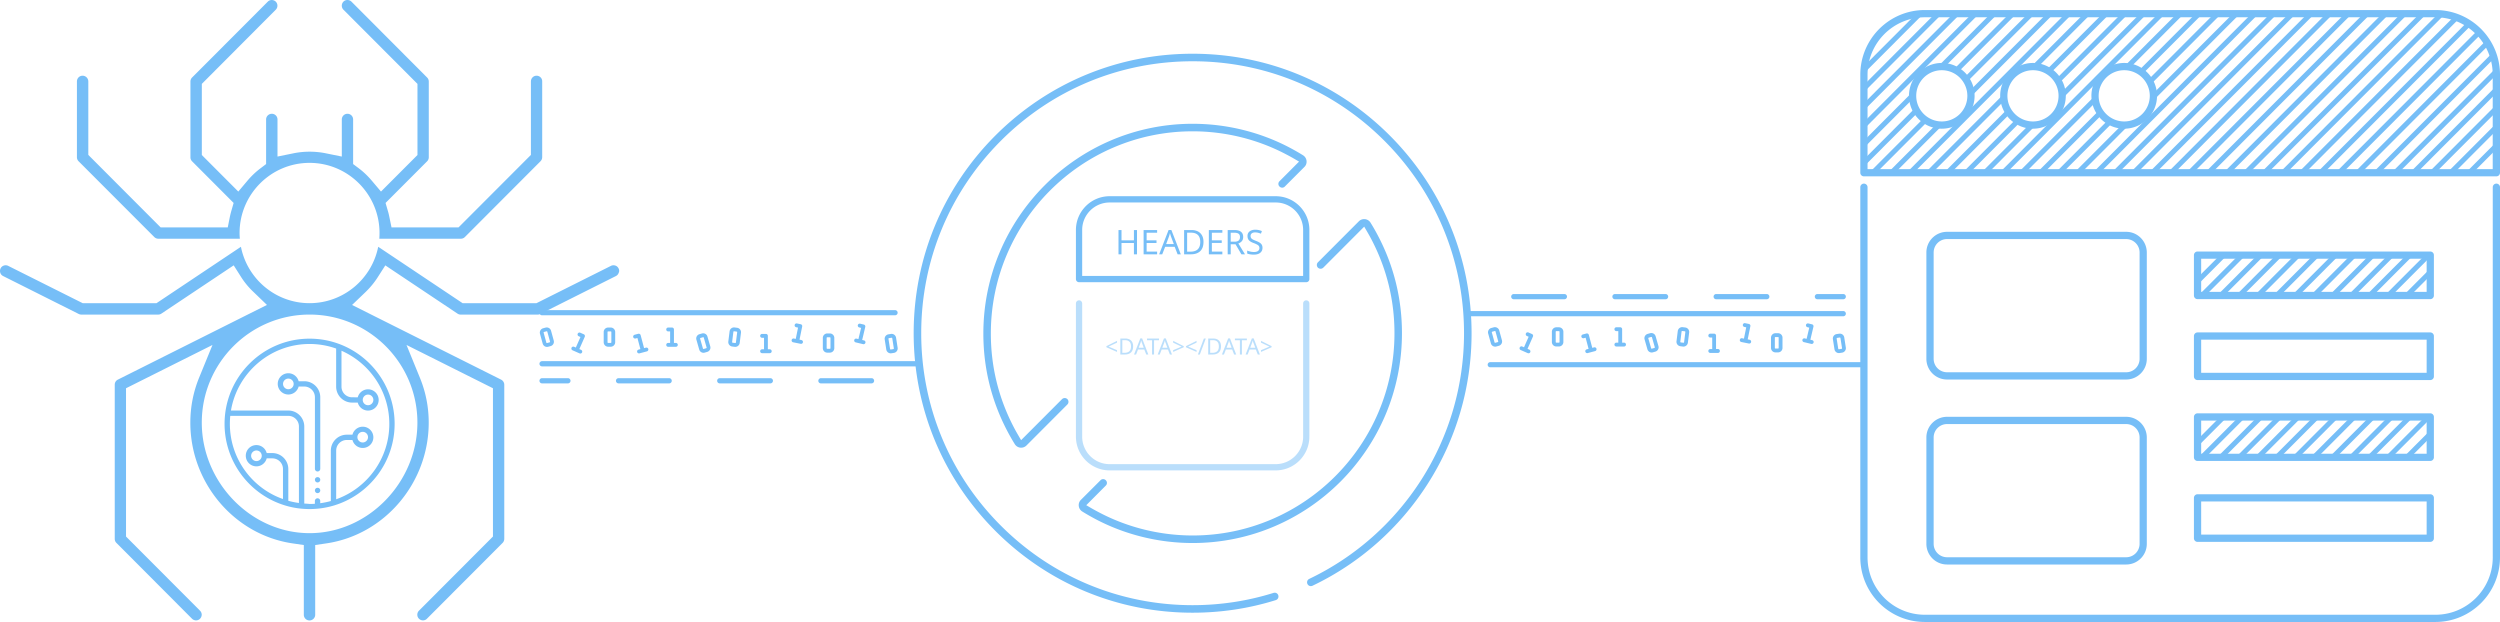 <svg width="1698.369" height="422.535" xmlns:xlink="http://www.w3.org/1999/xlink" xmlns="http://www.w3.org/2000/svg"><defs><clipPath id="d"><path d="M1372 298h125v109h-125zm0 0"/></clipPath><clipPath id="e"><path d="M1760.375 298.04h-346.95c-22.827 0-41.35 18.538-41.35 41.433v66.629h429.628v-66.63c.024-22.894-18.504-41.433-41.328-41.433zm-335.394 75.69c-10.961 0-19.817-8.898-19.817-19.855 0-10.98 8.879-19.855 19.817-19.855 10.933 0 19.816 8.898 19.816 19.855s-8.883 19.855-19.816 19.855zm61.953 0c-10.957 0-19.817-8.898-19.817-19.855 0-10.98 8.883-19.855 19.817-19.855 10.937 0 19.816 8.898 19.816 19.855.023 10.957-8.855 19.855-19.816 19.855zm61.98 0c-10.957 0-19.816-8.898-19.816-19.855s8.883-19.855 19.816-19.855c10.961 0 19.816 8.898 19.816 19.855s-8.855 19.855-19.816 19.855zm0 0"/></clipPath><clipPath id="f"><path d="M1372 298h137v109h-137zm0 0"/></clipPath><clipPath id="g"><path d="M1760.375 298.04h-346.95c-22.827 0-41.35 18.538-41.35 41.433v66.629h429.628v-66.63c.024-22.894-18.504-41.433-41.328-41.433zm-335.394 75.69c-10.961 0-19.817-8.898-19.817-19.855 0-10.98 8.879-19.855 19.817-19.855 10.933 0 19.816 8.898 19.816 19.855s-8.883 19.855-19.816 19.855zm61.953 0c-10.957 0-19.817-8.898-19.817-19.855 0-10.98 8.883-19.855 19.817-19.855 10.937 0 19.816 8.898 19.816 19.855.023 10.957-8.855 19.855-19.816 19.855zm61.98 0c-10.957 0-19.816-8.898-19.816-19.855s8.883-19.855 19.816-19.855c10.961 0 19.816 8.898 19.816 19.855s-8.855 19.855-19.816 19.855zm0 0"/></clipPath><clipPath id="h"><path d="M1372 298h150v109h-150zm0 0"/></clipPath><clipPath id="i"><path d="M1760.375 298.04h-346.95c-22.827 0-41.35 18.538-41.35 41.433v66.629h429.628v-66.63c.024-22.894-18.504-41.433-41.328-41.433zm-335.394 75.69c-10.961 0-19.817-8.898-19.817-19.855 0-10.98 8.879-19.855 19.817-19.855 10.933 0 19.816 8.898 19.816 19.855s-8.883 19.855-19.816 19.855zm61.953 0c-10.957 0-19.817-8.898-19.817-19.855 0-10.98 8.883-19.855 19.817-19.855 10.937 0 19.816 8.898 19.816 19.855.023 10.957-8.855 19.855-19.816 19.855zm61.98 0c-10.957 0-19.816-8.898-19.816-19.855s8.883-19.855 19.816-19.855c10.961 0 19.816 8.898 19.816 19.855s-8.855 19.855-19.816 19.855zm0 0"/></clipPath><clipPath id="j"><path d="M1372 298h163v109h-163zm0 0"/></clipPath><clipPath id="k"><path d="M1760.375 298.04h-346.95c-22.827 0-41.35 18.538-41.35 41.433v66.629h429.628v-66.63c.024-22.894-18.504-41.433-41.328-41.433zm-335.394 75.69c-10.961 0-19.817-8.898-19.817-19.855 0-10.98 8.879-19.855 19.817-19.855 10.933 0 19.816 8.898 19.816 19.855s-8.883 19.855-19.816 19.855zm61.953 0c-10.957 0-19.817-8.898-19.817-19.855 0-10.98 8.883-19.855 19.817-19.855 10.937 0 19.816 8.898 19.816 19.855.023 10.957-8.855 19.855-19.816 19.855zm61.98 0c-10.957 0-19.816-8.898-19.816-19.855s8.883-19.855 19.816-19.855c10.961 0 19.816 8.898 19.816 19.855s-8.855 19.855-19.816 19.855zm0 0"/></clipPath><clipPath id="l"><path d="M1372 298h175v109h-175zm0 0"/></clipPath><clipPath id="m"><path d="M1760.375 298.04h-346.95c-22.827 0-41.35 18.538-41.35 41.433v66.629h429.628v-66.63c.024-22.894-18.504-41.433-41.328-41.433zm-335.394 75.69c-10.961 0-19.817-8.898-19.817-19.855 0-10.98 8.879-19.855 19.817-19.855 10.933 0 19.816 8.898 19.816 19.855s-8.883 19.855-19.816 19.855zm61.953 0c-10.957 0-19.817-8.898-19.817-19.855 0-10.98 8.883-19.855 19.817-19.855 10.937 0 19.816 8.898 19.816 19.855.023 10.957-8.855 19.855-19.816 19.855zm61.98 0c-10.957 0-19.816-8.898-19.816-19.855s8.883-19.855 19.816-19.855c10.961 0 19.816 8.898 19.816 19.855s-8.855 19.855-19.816 19.855zm0 0"/></clipPath><clipPath id="n"><path d="M1372 298h188v109h-188zm0 0"/></clipPath><clipPath id="o"><path d="M1760.375 298.04h-346.95c-22.827 0-41.35 18.538-41.35 41.433v66.629h429.628v-66.63c.024-22.894-18.504-41.433-41.328-41.433zm-335.394 75.69c-10.961 0-19.817-8.898-19.817-19.855 0-10.98 8.879-19.855 19.817-19.855 10.933 0 19.816 8.898 19.816 19.855s-8.883 19.855-19.816 19.855zm61.953 0c-10.957 0-19.817-8.898-19.817-19.855 0-10.98 8.883-19.855 19.817-19.855 10.937 0 19.816 8.898 19.816 19.855.023 10.957-8.855 19.855-19.816 19.855zm61.98 0c-10.957 0-19.816-8.898-19.816-19.855s8.883-19.855 19.816-19.855c10.961 0 19.816 8.898 19.816 19.855s-8.855 19.855-19.816 19.855zm0 0"/></clipPath><clipPath id="p"><path d="M1372 298h201v109h-201zm0 0"/></clipPath><clipPath id="q"><path d="M1760.375 298.04h-346.95c-22.827 0-41.35 18.538-41.35 41.433v66.629h429.628v-66.63c.024-22.894-18.504-41.433-41.328-41.433zm-335.394 75.69c-10.961 0-19.817-8.898-19.817-19.855 0-10.98 8.879-19.855 19.817-19.855 10.933 0 19.816 8.898 19.816 19.855s-8.883 19.855-19.816 19.855zm61.953 0c-10.957 0-19.817-8.898-19.817-19.855 0-10.98 8.883-19.855 19.817-19.855 10.937 0 19.816 8.898 19.816 19.855.023 10.957-8.855 19.855-19.816 19.855zm61.98 0c-10.957 0-19.816-8.898-19.816-19.855s8.883-19.855 19.816-19.855c10.961 0 19.816 8.898 19.816 19.855s-8.855 19.855-19.816 19.855zm0 0"/></clipPath><clipPath id="r"><path d="M1372 298h213v109h-213zm0 0"/></clipPath><clipPath id="s"><path d="M1760.375 298.04h-346.95c-22.827 0-41.35 18.538-41.35 41.433v66.629h429.628v-66.63c.024-22.894-18.504-41.433-41.328-41.433zm-335.394 75.69c-10.961 0-19.817-8.898-19.817-19.855 0-10.98 8.879-19.855 19.817-19.855 10.933 0 19.816 8.898 19.816 19.855s-8.883 19.855-19.816 19.855zm61.953 0c-10.957 0-19.817-8.898-19.817-19.855 0-10.98 8.883-19.855 19.817-19.855 10.937 0 19.816 8.898 19.816 19.855.023 10.957-8.855 19.855-19.816 19.855zm61.98 0c-10.957 0-19.816-8.898-19.816-19.855s8.883-19.855 19.816-19.855c10.961 0 19.816 8.898 19.816 19.855s-8.855 19.855-19.816 19.855zm0 0"/></clipPath><clipPath id="t"><path d="M1372 298h226v109h-226zm0 0"/></clipPath><clipPath id="u"><path d="M1760.375 298.04h-346.95c-22.827 0-41.35 18.538-41.35 41.433v66.629h429.628v-66.63c.024-22.894-18.504-41.433-41.328-41.433zm-335.394 75.69c-10.961 0-19.817-8.898-19.817-19.855 0-10.98 8.879-19.855 19.817-19.855 10.933 0 19.816 8.898 19.816 19.855s-8.883 19.855-19.816 19.855zm61.953 0c-10.957 0-19.817-8.898-19.817-19.855 0-10.98 8.883-19.855 19.817-19.855 10.937 0 19.816 8.898 19.816 19.855.023 10.957-8.855 19.855-19.816 19.855zm61.98 0c-10.957 0-19.816-8.898-19.816-19.855s8.883-19.855 19.816-19.855c10.961 0 19.816 8.898 19.816 19.855s-8.855 19.855-19.816 19.855zm0 0"/></clipPath><clipPath id="v"><path d="M1372 298h239v109h-239zm0 0"/></clipPath><clipPath id="w"><path d="M1760.375 298.04h-346.95c-22.827 0-41.35 18.538-41.35 41.433v66.629h429.628v-66.63c.024-22.894-18.504-41.433-41.328-41.433zm-335.394 75.69c-10.961 0-19.817-8.898-19.817-19.855 0-10.98 8.879-19.855 19.817-19.855 10.933 0 19.816 8.898 19.816 19.855s-8.883 19.855-19.816 19.855zm61.953 0c-10.957 0-19.817-8.898-19.817-19.855 0-10.98 8.883-19.855 19.817-19.855 10.937 0 19.816 8.898 19.816 19.855.023 10.957-8.855 19.855-19.816 19.855zm61.98 0c-10.957 0-19.816-8.898-19.816-19.855s8.883-19.855 19.816-19.855c10.961 0 19.816 8.898 19.816 19.855s-8.855 19.855-19.816 19.855zm0 0"/></clipPath><clipPath id="x"><path d="M1372 298h251v109h-251zm0 0"/></clipPath><clipPath id="y"><path d="M1760.375 298.04h-346.95c-22.827 0-41.35 18.538-41.35 41.433v66.629h429.628v-66.63c.024-22.894-18.504-41.433-41.328-41.433zm-335.394 75.69c-10.961 0-19.817-8.898-19.817-19.855 0-10.98 8.879-19.855 19.817-19.855 10.933 0 19.816 8.898 19.816 19.855s-8.883 19.855-19.816 19.855zm61.953 0c-10.957 0-19.817-8.898-19.817-19.855 0-10.98 8.883-19.855 19.817-19.855 10.937 0 19.816 8.898 19.816 19.855.023 10.957-8.855 19.855-19.816 19.855zm61.98 0c-10.957 0-19.816-8.898-19.816-19.855s8.883-19.855 19.816-19.855c10.961 0 19.816 8.898 19.816 19.855s-8.855 19.855-19.816 19.855zm0 0"/></clipPath><clipPath id="z"><path d="M1372 298h264v109h-264zm0 0"/></clipPath><clipPath id="A"><path d="M1760.375 298.04h-346.95c-22.827 0-41.35 18.538-41.35 41.433v66.629h429.628v-66.63c.024-22.894-18.504-41.433-41.328-41.433zm-335.394 75.69c-10.961 0-19.817-8.898-19.817-19.855 0-10.98 8.879-19.855 19.817-19.855 10.933 0 19.816 8.898 19.816 19.855s-8.883 19.855-19.816 19.855zm61.953 0c-10.957 0-19.817-8.898-19.817-19.855 0-10.98 8.883-19.855 19.817-19.855 10.937 0 19.816 8.898 19.816 19.855.023 10.957-8.855 19.855-19.816 19.855zm61.98 0c-10.957 0-19.816-8.898-19.816-19.855s8.883-19.855 19.816-19.855c10.961 0 19.816 8.898 19.816 19.855s-8.855 19.855-19.816 19.855zm0 0"/></clipPath><clipPath id="B"><path d="M1372 298h277v109h-277zm0 0"/></clipPath><clipPath id="C"><path d="M1760.375 298.04h-346.95c-22.827 0-41.35 18.538-41.35 41.433v66.629h429.628v-66.63c.024-22.894-18.504-41.433-41.328-41.433zm-335.394 75.69c-10.961 0-19.817-8.898-19.817-19.855 0-10.98 8.879-19.855 19.817-19.855 10.933 0 19.816 8.898 19.816 19.855s-8.883 19.855-19.816 19.855zm61.953 0c-10.957 0-19.817-8.898-19.817-19.855 0-10.98 8.883-19.855 19.817-19.855 10.937 0 19.816 8.898 19.816 19.855.023 10.957-8.855 19.855-19.816 19.855zm61.98 0c-10.957 0-19.816-8.898-19.816-19.855s8.883-19.855 19.816-19.855c10.961 0 19.816 8.898 19.816 19.855s-8.855 19.855-19.816 19.855zm0 0"/></clipPath><clipPath id="D"><path d="M1372 298h289v109h-289zm0 0"/></clipPath><clipPath id="E"><path d="M1760.375 298.04h-346.95c-22.827 0-41.35 18.538-41.35 41.433v66.629h429.628v-66.63c.024-22.894-18.504-41.433-41.328-41.433zm-335.394 75.69c-10.961 0-19.817-8.898-19.817-19.855 0-10.98 8.879-19.855 19.817-19.855 10.933 0 19.816 8.898 19.816 19.855s-8.883 19.855-19.816 19.855zm61.953 0c-10.957 0-19.817-8.898-19.817-19.855 0-10.98 8.883-19.855 19.817-19.855 10.937 0 19.816 8.898 19.816 19.855.023 10.957-8.855 19.855-19.816 19.855zm61.98 0c-10.957 0-19.816-8.898-19.816-19.855s8.883-19.855 19.816-19.855c10.961 0 19.816 8.898 19.816 19.855s-8.855 19.855-19.816 19.855zm0 0"/></clipPath><clipPath id="F"><path d="M1372 298h302v109h-302zm0 0"/></clipPath><clipPath id="G"><path d="M1760.375 298.04h-346.95c-22.827 0-41.35 18.538-41.35 41.433v66.629h429.628v-66.63c.024-22.894-18.504-41.433-41.328-41.433zm-335.394 75.69c-10.961 0-19.817-8.898-19.817-19.855 0-10.98 8.879-19.855 19.817-19.855 10.933 0 19.816 8.898 19.816 19.855s-8.883 19.855-19.816 19.855zm61.953 0c-10.957 0-19.817-8.898-19.817-19.855 0-10.98 8.883-19.855 19.817-19.855 10.937 0 19.816 8.898 19.816 19.855.023 10.957-8.855 19.855-19.816 19.855zm61.98 0c-10.957 0-19.816-8.898-19.816-19.855s8.883-19.855 19.816-19.855c10.961 0 19.816 8.898 19.816 19.855s-8.855 19.855-19.816 19.855zm0 0"/></clipPath><clipPath id="H"><path d="M1372 298h314v109h-314zm0 0"/></clipPath><clipPath id="I"><path d="M1760.375 298.04h-346.95c-22.827 0-41.35 18.538-41.35 41.433v66.629h429.628v-66.63c.024-22.894-18.504-41.433-41.328-41.433zm-335.394 75.69c-10.961 0-19.817-8.898-19.817-19.855 0-10.98 8.879-19.855 19.817-19.855 10.933 0 19.816 8.898 19.816 19.855s-8.883 19.855-19.816 19.855zm61.953 0c-10.957 0-19.817-8.898-19.817-19.855 0-10.98 8.883-19.855 19.817-19.855 10.937 0 19.816 8.898 19.816 19.855.023 10.957-8.855 19.855-19.816 19.855zm61.98 0c-10.957 0-19.816-8.898-19.816-19.855s8.883-19.855 19.816-19.855c10.961 0 19.816 8.898 19.816 19.855s-8.855 19.855-19.816 19.855zm0 0"/></clipPath><clipPath id="J"><path d="M1372 298h327v109h-327zm0 0"/></clipPath><clipPath id="K"><path d="M1760.375 298.04h-346.95c-22.827 0-41.35 18.538-41.35 41.433v66.629h429.628v-66.63c.024-22.894-18.504-41.433-41.328-41.433zm-335.394 75.69c-10.961 0-19.817-8.898-19.817-19.855 0-10.98 8.879-19.855 19.817-19.855 10.933 0 19.816 8.898 19.816 19.855s-8.883 19.855-19.816 19.855zm61.953 0c-10.957 0-19.817-8.898-19.817-19.855 0-10.98 8.883-19.855 19.817-19.855 10.937 0 19.816 8.898 19.816 19.855.023 10.957-8.855 19.855-19.816 19.855zm61.98 0c-10.957 0-19.816-8.898-19.816-19.855s8.883-19.855 19.816-19.855c10.961 0 19.816 8.898 19.816 19.855s-8.855 19.855-19.816 19.855zm0 0"/></clipPath><clipPath id="L"><path d="M1372 298h340v109h-340zm0 0"/></clipPath><clipPath id="M"><path d="M1760.375 298.04h-346.95c-22.827 0-41.35 18.538-41.35 41.433v66.629h429.628v-66.63c.024-22.894-18.504-41.433-41.328-41.433zm-335.394 75.69c-10.961 0-19.817-8.898-19.817-19.855 0-10.98 8.879-19.855 19.817-19.855 10.933 0 19.816 8.898 19.816 19.855s-8.883 19.855-19.816 19.855zm61.953 0c-10.957 0-19.817-8.898-19.817-19.855 0-10.98 8.883-19.855 19.817-19.855 10.937 0 19.816 8.898 19.816 19.855.023 10.957-8.855 19.855-19.816 19.855zm61.98 0c-10.957 0-19.816-8.898-19.816-19.855s8.883-19.855 19.816-19.855c10.961 0 19.816 8.898 19.816 19.855s-8.855 19.855-19.816 19.855zm0 0"/></clipPath><clipPath id="N"><path d="M1372 298h352v109h-352zm0 0"/></clipPath><clipPath id="O"><path d="M1760.375 298.04h-346.95c-22.827 0-41.35 18.538-41.35 41.433v66.629h429.628v-66.63c.024-22.894-18.504-41.433-41.328-41.433zm-335.394 75.69c-10.961 0-19.817-8.898-19.817-19.855 0-10.98 8.879-19.855 19.817-19.855 10.933 0 19.816 8.898 19.816 19.855s-8.883 19.855-19.816 19.855zm61.953 0c-10.957 0-19.817-8.898-19.817-19.855 0-10.98 8.883-19.855 19.817-19.855 10.937 0 19.816 8.898 19.816 19.855.023 10.957-8.855 19.855-19.816 19.855zm61.98 0c-10.957 0-19.816-8.898-19.816-19.855s8.883-19.855 19.816-19.855c10.961 0 19.816 8.898 19.816 19.855s-8.855 19.855-19.816 19.855zm0 0"/></clipPath><clipPath id="P"><path d="M1372 298h365v109h-365zm0 0"/></clipPath><clipPath id="Q"><path d="M1760.375 298.04h-346.95c-22.827 0-41.35 18.538-41.35 41.433v66.629h429.628v-66.63c.024-22.894-18.504-41.433-41.328-41.433zm-335.394 75.69c-10.961 0-19.817-8.898-19.817-19.855 0-10.98 8.879-19.855 19.817-19.855 10.933 0 19.816 8.898 19.816 19.855s-8.883 19.855-19.816 19.855zm61.953 0c-10.957 0-19.817-8.898-19.817-19.855 0-10.98 8.883-19.855 19.817-19.855 10.937 0 19.816 8.898 19.816 19.855.023 10.957-8.855 19.855-19.816 19.855zm61.98 0c-10.957 0-19.816-8.898-19.816-19.855s8.883-19.855 19.816-19.855c10.961 0 19.816 8.898 19.816 19.855s-8.855 19.855-19.816 19.855zm0 0"/></clipPath><clipPath id="R"><path d="M1372 298h378v109h-378zm0 0"/></clipPath><clipPath id="S"><path d="M1760.375 298.04h-346.95c-22.827 0-41.35 18.538-41.35 41.433v66.629h429.628v-66.63c.024-22.894-18.504-41.433-41.328-41.433zm-335.394 75.69c-10.961 0-19.817-8.898-19.817-19.855 0-10.98 8.879-19.855 19.817-19.855 10.933 0 19.816 8.898 19.816 19.855s-8.883 19.855-19.816 19.855zm61.953 0c-10.957 0-19.817-8.898-19.817-19.855 0-10.98 8.883-19.855 19.817-19.855 10.937 0 19.816 8.898 19.816 19.855.023 10.957-8.855 19.855-19.816 19.855zm61.98 0c-10.957 0-19.816-8.898-19.816-19.855s8.883-19.855 19.816-19.855c10.961 0 19.816 8.898 19.816 19.855s-8.855 19.855-19.816 19.855zm0 0"/></clipPath><clipPath id="T"><path d="M1374 298h389v109h-389zm0 0"/></clipPath><clipPath id="U"><path d="M1760.375 298.04h-346.95c-22.827 0-41.35 18.538-41.35 41.433v66.629h429.628v-66.63c.024-22.894-18.504-41.433-41.328-41.433zm-335.394 75.69c-10.961 0-19.817-8.898-19.817-19.855 0-10.98 8.879-19.855 19.817-19.855 10.933 0 19.816 8.898 19.816 19.855s-8.883 19.855-19.816 19.855zm61.953 0c-10.957 0-19.817-8.898-19.817-19.855 0-10.98 8.883-19.855 19.817-19.855 10.937 0 19.816 8.898 19.816 19.855.023 10.957-8.855 19.855-19.816 19.855zm61.98 0c-10.957 0-19.816-8.898-19.816-19.855s8.883-19.855 19.816-19.855c10.961 0 19.816 8.898 19.816 19.855s-8.855 19.855-19.816 19.855zm0 0"/></clipPath><clipPath id="V"><path d="M1386 298h389v109h-389zm0 0"/></clipPath><clipPath id="W"><path d="M1760.375 298.04h-346.95c-22.827 0-41.35 18.538-41.35 41.433v66.629h429.628v-66.63c.024-22.894-18.504-41.433-41.328-41.433zm-335.394 75.69c-10.961 0-19.817-8.898-19.817-19.855 0-10.98 8.879-19.855 19.817-19.855 10.933 0 19.816 8.898 19.816 19.855s-8.883 19.855-19.816 19.855zm61.953 0c-10.957 0-19.817-8.898-19.817-19.855 0-10.98 8.883-19.855 19.817-19.855 10.937 0 19.816 8.898 19.816 19.855.023 10.957-8.855 19.855-19.816 19.855zm61.98 0c-10.957 0-19.816-8.898-19.816-19.855s8.883-19.855 19.816-19.855c10.961 0 19.816 8.898 19.816 19.855s-8.855 19.855-19.816 19.855zm0 0"/></clipPath><clipPath id="X"><path d="M1399 298h389v109h-389zm0 0"/></clipPath><clipPath id="Y"><path d="M1760.375 298.04h-346.95c-22.827 0-41.35 18.538-41.35 41.433v66.629h429.628v-66.63c.024-22.894-18.504-41.433-41.328-41.433zm-335.394 75.69c-10.961 0-19.817-8.898-19.817-19.855 0-10.98 8.879-19.855 19.817-19.855 10.933 0 19.816 8.898 19.816 19.855s-8.883 19.855-19.816 19.855zm61.953 0c-10.957 0-19.817-8.898-19.817-19.855 0-10.98 8.883-19.855 19.817-19.855 10.937 0 19.816 8.898 19.816 19.855.023 10.957-8.855 19.855-19.816 19.855zm61.98 0c-10.957 0-19.816-8.898-19.816-19.855s8.883-19.855 19.816-19.855c10.961 0 19.816 8.898 19.816 19.855s-8.855 19.855-19.816 19.855zm0 0"/></clipPath><clipPath id="Z"><path d="M1412 298h389v109h-389zm0 0"/></clipPath><clipPath id="aa"><path d="M1760.375 298.04h-346.95c-22.827 0-41.35 18.538-41.35 41.433v66.629h429.628v-66.63c.024-22.894-18.504-41.433-41.328-41.433zm-335.394 75.69c-10.961 0-19.817-8.898-19.817-19.855 0-10.98 8.879-19.855 19.817-19.855 10.933 0 19.816 8.898 19.816 19.855s-8.883 19.855-19.816 19.855zm61.953 0c-10.957 0-19.817-8.898-19.817-19.855 0-10.98 8.883-19.855 19.817-19.855 10.937 0 19.816 8.898 19.816 19.855.023 10.957-8.855 19.855-19.816 19.855zm61.98 0c-10.957 0-19.816-8.898-19.816-19.855s8.883-19.855 19.816-19.855c10.961 0 19.816 8.898 19.816 19.855s-8.855 19.855-19.816 19.855zm0 0"/></clipPath><clipPath id="ab"><path d="M1424 298h378v109h-378zm0 0"/></clipPath><clipPath id="ac"><path d="M1760.375 298.04h-346.95c-22.827 0-41.35 18.538-41.35 41.433v66.629h429.628v-66.63c.024-22.894-18.504-41.433-41.328-41.433zm-335.394 75.69c-10.961 0-19.817-8.898-19.817-19.855 0-10.98 8.879-19.855 19.817-19.855 10.933 0 19.816 8.898 19.816 19.855s-8.883 19.855-19.816 19.855zm61.953 0c-10.957 0-19.817-8.898-19.817-19.855 0-10.98 8.883-19.855 19.817-19.855 10.937 0 19.816 8.898 19.816 19.855.023 10.957-8.855 19.855-19.816 19.855zm61.98 0c-10.957 0-19.816-8.898-19.816-19.855s8.883-19.855 19.816-19.855c10.961 0 19.816 8.898 19.816 19.855s-8.855 19.855-19.816 19.855zm0 0"/></clipPath><clipPath id="ad"><path d="M1437 298h365v109h-365zm0 0"/></clipPath><clipPath id="ae"><path d="M1760.375 298.04h-346.95c-22.827 0-41.35 18.538-41.35 41.433v66.629h429.628v-66.63c.024-22.894-18.504-41.433-41.328-41.433zm-335.394 75.69c-10.961 0-19.817-8.898-19.817-19.855 0-10.98 8.879-19.855 19.817-19.855 10.933 0 19.816 8.898 19.816 19.855s-8.883 19.855-19.816 19.855zm61.953 0c-10.957 0-19.817-8.898-19.817-19.855 0-10.98 8.883-19.855 19.817-19.855 10.937 0 19.816 8.898 19.816 19.855.023 10.957-8.855 19.855-19.816 19.855zm61.98 0c-10.957 0-19.816-8.898-19.816-19.855s8.883-19.855 19.816-19.855c10.961 0 19.816 8.898 19.816 19.855s-8.855 19.855-19.816 19.855zm0 0"/></clipPath><clipPath id="af"><path d="M1450 298h352v109h-352zm0 0"/></clipPath><clipPath id="ag"><path d="M1760.375 298.04h-346.95c-22.827 0-41.35 18.538-41.35 41.433v66.629h429.628v-66.63c.024-22.894-18.504-41.433-41.328-41.433zm-335.394 75.69c-10.961 0-19.817-8.898-19.817-19.855 0-10.98 8.879-19.855 19.817-19.855 10.933 0 19.816 8.898 19.816 19.855s-8.883 19.855-19.816 19.855zm61.953 0c-10.957 0-19.817-8.898-19.817-19.855 0-10.98 8.883-19.855 19.817-19.855 10.937 0 19.816 8.898 19.816 19.855.023 10.957-8.855 19.855-19.816 19.855zm61.98 0c-10.957 0-19.816-8.898-19.816-19.855s8.883-19.855 19.816-19.855c10.961 0 19.816 8.898 19.816 19.855s-8.855 19.855-19.816 19.855zm0 0"/></clipPath><clipPath id="ah"><path d="M1462 298h340v109h-340zm0 0"/></clipPath><clipPath id="ai"><path d="M1760.375 298.04h-346.95c-22.827 0-41.35 18.538-41.35 41.433v66.629h429.628v-66.63c.024-22.894-18.504-41.433-41.328-41.433zm-335.394 75.69c-10.961 0-19.817-8.898-19.817-19.855 0-10.98 8.879-19.855 19.817-19.855 10.933 0 19.816 8.898 19.816 19.855s-8.883 19.855-19.816 19.855zm61.953 0c-10.957 0-19.817-8.898-19.817-19.855 0-10.98 8.883-19.855 19.817-19.855 10.937 0 19.816 8.898 19.816 19.855.023 10.957-8.855 19.855-19.816 19.855zm61.98 0c-10.957 0-19.816-8.898-19.816-19.855s8.883-19.855 19.816-19.855c10.961 0 19.816 8.898 19.816 19.855s-8.855 19.855-19.816 19.855zm0 0"/></clipPath><clipPath id="aj"><path d="M1475 298h327v109h-327zm0 0"/></clipPath><clipPath id="ak"><path d="M1760.375 298.04h-346.95c-22.827 0-41.35 18.538-41.35 41.433v66.629h429.628v-66.63c.024-22.894-18.504-41.433-41.328-41.433zm-335.394 75.69c-10.961 0-19.817-8.898-19.817-19.855 0-10.98 8.879-19.855 19.817-19.855 10.933 0 19.816 8.898 19.816 19.855s-8.883 19.855-19.816 19.855zm61.953 0c-10.957 0-19.817-8.898-19.817-19.855 0-10.98 8.883-19.855 19.817-19.855 10.937 0 19.816 8.898 19.816 19.855.023 10.957-8.855 19.855-19.816 19.855zm61.98 0c-10.957 0-19.816-8.898-19.816-19.855s8.883-19.855 19.816-19.855c10.961 0 19.816 8.898 19.816 19.855s-8.855 19.855-19.816 19.855zm0 0"/></clipPath><clipPath id="al"><path d="M1488 298h314v109h-314zm0 0"/></clipPath><clipPath id="am"><path d="M1760.375 298.04h-346.95c-22.827 0-41.35 18.538-41.35 41.433v66.629h429.628v-66.63c.024-22.894-18.504-41.433-41.328-41.433zm-335.394 75.69c-10.961 0-19.817-8.898-19.817-19.855 0-10.98 8.879-19.855 19.817-19.855 10.933 0 19.816 8.898 19.816 19.855s-8.883 19.855-19.816 19.855zm61.953 0c-10.957 0-19.817-8.898-19.817-19.855 0-10.98 8.883-19.855 19.817-19.855 10.937 0 19.816 8.898 19.816 19.855.023 10.957-8.855 19.855-19.816 19.855zm61.98 0c-10.957 0-19.816-8.898-19.816-19.855s8.883-19.855 19.816-19.855c10.961 0 19.816 8.898 19.816 19.855s-8.855 19.855-19.816 19.855zm0 0"/></clipPath><clipPath id="an"><path d="M1500 298h302v109h-302zm0 0"/></clipPath><clipPath id="ao"><path d="M1760.375 298.04h-346.95c-22.827 0-41.35 18.538-41.35 41.433v66.629h429.628v-66.63c.024-22.894-18.504-41.433-41.328-41.433zm-335.394 75.69c-10.961 0-19.817-8.898-19.817-19.855 0-10.98 8.879-19.855 19.817-19.855 10.933 0 19.816 8.898 19.816 19.855s-8.883 19.855-19.816 19.855zm61.953 0c-10.957 0-19.817-8.898-19.817-19.855 0-10.98 8.883-19.855 19.817-19.855 10.937 0 19.816 8.898 19.816 19.855.023 10.957-8.855 19.855-19.816 19.855zm61.98 0c-10.957 0-19.816-8.898-19.816-19.855s8.883-19.855 19.816-19.855c10.961 0 19.816 8.898 19.816 19.855s-8.855 19.855-19.816 19.855zm0 0"/></clipPath><clipPath id="ap"><path d="M1513 298h289v109h-289zm0 0"/></clipPath><clipPath id="aq"><path d="M1760.375 298.04h-346.95c-22.827 0-41.35 18.538-41.35 41.433v66.629h429.628v-66.63c.024-22.894-18.504-41.433-41.328-41.433zm-335.394 75.69c-10.961 0-19.817-8.898-19.817-19.855 0-10.98 8.879-19.855 19.817-19.855 10.933 0 19.816 8.898 19.816 19.855s-8.883 19.855-19.816 19.855zm61.953 0c-10.957 0-19.817-8.898-19.817-19.855 0-10.98 8.883-19.855 19.817-19.855 10.937 0 19.816 8.898 19.816 19.855.023 10.957-8.855 19.855-19.816 19.855zm61.98 0c-10.957 0-19.816-8.898-19.816-19.855s8.883-19.855 19.816-19.855c10.961 0 19.816 8.898 19.816 19.855s-8.855 19.855-19.816 19.855zm0 0"/></clipPath><clipPath id="ar"><path d="M1526 298h276v109h-276zm0 0"/></clipPath><clipPath id="as"><path d="M1760.375 298.04h-346.95c-22.827 0-41.35 18.538-41.35 41.433v66.629h429.628v-66.63c.024-22.894-18.504-41.433-41.328-41.433zm-335.394 75.69c-10.961 0-19.817-8.898-19.817-19.855 0-10.98 8.879-19.855 19.817-19.855 10.933 0 19.816 8.898 19.816 19.855s-8.883 19.855-19.816 19.855zm61.953 0c-10.957 0-19.817-8.898-19.817-19.855 0-10.98 8.883-19.855 19.817-19.855 10.937 0 19.816 8.898 19.816 19.855.023 10.957-8.855 19.855-19.816 19.855zm61.98 0c-10.957 0-19.816-8.898-19.816-19.855s8.883-19.855 19.816-19.855c10.961 0 19.816 8.898 19.816 19.855s-8.855 19.855-19.816 19.855zm0 0"/></clipPath><clipPath id="at"><path d="M1539 298h263v109h-263zm0 0"/></clipPath><clipPath id="au"><path d="M1760.375 298.04h-346.95c-22.827 0-41.35 18.538-41.35 41.433v66.629h429.628v-66.63c.024-22.894-18.504-41.433-41.328-41.433zm-335.394 75.69c-10.961 0-19.817-8.898-19.817-19.855 0-10.98 8.879-19.855 19.817-19.855 10.933 0 19.816 8.898 19.816 19.855s-8.883 19.855-19.816 19.855zm61.953 0c-10.957 0-19.817-8.898-19.817-19.855 0-10.98 8.883-19.855 19.817-19.855 10.937 0 19.816 8.898 19.816 19.855.023 10.957-8.855 19.855-19.816 19.855zm61.98 0c-10.957 0-19.816-8.898-19.816-19.855s8.883-19.855 19.816-19.855c10.961 0 19.816 8.898 19.816 19.855s-8.855 19.855-19.816 19.855zm0 0"/></clipPath><clipPath id="av"><path d="M1551 298h251v109h-251zm0 0"/></clipPath><clipPath id="aw"><path d="M1760.375 298.04h-346.95c-22.827 0-41.35 18.538-41.35 41.433v66.629h429.628v-66.63c.024-22.894-18.504-41.433-41.328-41.433zm-335.394 75.69c-10.961 0-19.817-8.898-19.817-19.855 0-10.98 8.879-19.855 19.817-19.855 10.933 0 19.816 8.898 19.816 19.855s-8.883 19.855-19.816 19.855zm61.953 0c-10.957 0-19.817-8.898-19.817-19.855 0-10.98 8.883-19.855 19.817-19.855 10.937 0 19.816 8.898 19.816 19.855.023 10.957-8.855 19.855-19.816 19.855zm61.98 0c-10.957 0-19.816-8.898-19.816-19.855s8.883-19.855 19.816-19.855c10.961 0 19.816 8.898 19.816 19.855s-8.855 19.855-19.816 19.855zm0 0"/></clipPath><clipPath id="ax"><path d="M1564 298h238v109h-238zm0 0"/></clipPath><clipPath id="ay"><path d="M1760.375 298.04h-346.95c-22.827 0-41.35 18.538-41.35 41.433v66.629h429.628v-66.63c.024-22.894-18.504-41.433-41.328-41.433zm-335.394 75.69c-10.961 0-19.817-8.898-19.817-19.855 0-10.98 8.879-19.855 19.817-19.855 10.933 0 19.816 8.898 19.816 19.855s-8.883 19.855-19.816 19.855zm61.953 0c-10.957 0-19.817-8.898-19.817-19.855 0-10.98 8.883-19.855 19.817-19.855 10.937 0 19.816 8.898 19.816 19.855.023 10.957-8.855 19.855-19.816 19.855zm61.98 0c-10.957 0-19.816-8.898-19.816-19.855s8.883-19.855 19.816-19.855c10.961 0 19.816 8.898 19.816 19.855s-8.855 19.855-19.816 19.855zm0 0"/></clipPath><clipPath id="az"><path d="M1576 298h226v109h-226zm0 0"/></clipPath><clipPath id="aA"><path d="M1760.375 298.04h-346.95c-22.827 0-41.35 18.538-41.35 41.433v66.629h429.628v-66.63c.024-22.894-18.504-41.433-41.328-41.433zm-335.394 75.69c-10.961 0-19.817-8.898-19.817-19.855 0-10.98 8.879-19.855 19.817-19.855 10.933 0 19.816 8.898 19.816 19.855s-8.883 19.855-19.816 19.855zm61.953 0c-10.957 0-19.817-8.898-19.817-19.855 0-10.98 8.883-19.855 19.817-19.855 10.937 0 19.816 8.898 19.816 19.855.023 10.957-8.855 19.855-19.816 19.855zm61.98 0c-10.957 0-19.816-8.898-19.816-19.855s8.883-19.855 19.816-19.855c10.961 0 19.816 8.898 19.816 19.855s-8.855 19.855-19.816 19.855zm0 0"/></clipPath><clipPath id="aB"><path d="M1589 298h213v109h-213zm0 0"/></clipPath><clipPath id="aC"><path d="M1760.375 298.04h-346.95c-22.827 0-41.35 18.538-41.35 41.433v66.629h429.628v-66.63c.024-22.894-18.504-41.433-41.328-41.433zm-335.394 75.69c-10.961 0-19.817-8.898-19.817-19.855 0-10.98 8.879-19.855 19.817-19.855 10.933 0 19.816 8.898 19.816 19.855s-8.883 19.855-19.816 19.855zm61.953 0c-10.957 0-19.817-8.898-19.817-19.855 0-10.98 8.883-19.855 19.817-19.855 10.937 0 19.816 8.898 19.816 19.855.023 10.957-8.855 19.855-19.816 19.855zm61.98 0c-10.957 0-19.816-8.898-19.816-19.855s8.883-19.855 19.816-19.855c10.961 0 19.816 8.898 19.816 19.855s-8.855 19.855-19.816 19.855zm0 0"/></clipPath><clipPath id="aD"><path d="M1598.719 462.082H1701v27.441h-102.281zm0 0"/></clipPath><clipPath id="aE"><path d="M1598.719 462.082H1714v27.441h-115.281zm0 0"/></clipPath><clipPath id="aF"><path d="M1598.719 462.082H1726v27.441h-127.281zm0 0"/></clipPath><clipPath id="aG"><path d="M1598.719 462.082H1739v27.441h-140.281zm0 0"/></clipPath><clipPath id="aH"><path d="M1598.719 462.082H1752v27.441h-153.281zm0 0"/></clipPath><clipPath id="aI"><path d="M1598.719 462.082h158.097v27.441H1598.72zm0 0"/></clipPath><clipPath id="aJ"><path d="M1598.719 572.008H1701v27.441h-102.281zm0 0"/></clipPath><clipPath id="aK"><path d="M1598.719 572.008H1714v27.441h-115.281zm0 0"/></clipPath><clipPath id="aL"><path d="M1598.719 572.008H1726v27.441h-127.281zm0 0"/></clipPath><clipPath id="aM"><path d="M1598.719 572.008H1739v27.441h-140.281zm0 0"/></clipPath><clipPath id="aN"><path d="M1598.719 572.008H1752v27.441h-153.281zm0 0"/></clipPath><clipPath id="aO"><path d="M1598.719 572.008h158.097v27.441H1598.72zm0 0"/></clipPath><clipPath id="b"><path d="M0 0h1911v1000H0z"/></clipPath><clipPath id="c"><path d="M0 0h1911v1000H0z"/></clipPath><mask id="aP"><g filter="url(#a)"><path fill-opacity=".5" d="M-191-100h2292v1200H-191z"/></g></mask><mask id="aR"><g filter="url(#a)"><path fill-opacity=".5" d="M-191-100h2292v1200H-191z"/></g></mask><g id="aQ" clip-path="url(#b)"><path fill="#76bef7" d="M993.223 492.773a2.134 2.134 0 0 0-2.125 2.133v90.524c0 10.265-8.356 18.613-18.598 18.636H859.594c-10.242 0-18.574-8.37-18.598-18.636v-90.524a2.131 2.131 0 0 0-2.125-2.133 2.134 2.134 0 0 0-2.125 2.133v90.524c.023 12.61 10.266 22.87 22.848 22.894H972.5c12.582-.023 22.824-10.285 22.848-22.894v-90.524a2.131 2.131 0 0 0-2.125-2.133zm0 0"/></g><g id="aS" clip-path="url(#c)"><path fill="#76bef7" d="m864.664 527.836-7.203-3.18v-.746l7.203-3.59v1.196l-5.746 2.691 5.746 2.43zm10.95-3.813c0 1.848-.505 3.243-1.493 4.184-1 .926-2.39 1.383-4.18 1.383h-3.023v-10.875h3.32c1.094 0 2.035.203 2.836.597.82.403 1.438 1 1.867 1.793.446.805.672 1.778.672 2.918zm-1.458.075c0-1.47-.363-2.543-1.082-3.215-.699-.676-1.707-1.012-3.02-1.012h-1.792v8.563h1.492c2.93 0 4.402-1.442 4.402-4.336zm10.364 5.492-1.31-3.363h-4.288l-1.305 3.363h-1.383l4.254-10.95h1.23l4.216 10.95zm-2.91-7.887c-.06-.074-.114-.203-.188-.41a8.63 8.63 0 0 0-.188-.672 4.417 4.417 0 0 1-.148-.562c-.074.328-.168.636-.262.933a4.59 4.59 0 0 1-.222.711l-1.23 3.29h3.429zm8.214 7.887h-1.379v-9.68h-3.394v-1.195h8.133v1.195h-3.36zm10.762 0-1.305-3.363h-4.289l-1.305 3.363h-1.382l4.254-10.95h1.23l4.215 10.95zm-2.91-7.887c-.055-.074-.11-.203-.184-.41-.058-.223-.113-.45-.187-.672-.075-.242-.133-.43-.149-.562-.074.328-.168.636-.261.933a4.59 4.59 0 0 1-.223.711l-1.235 3.29h3.434zm5.113 4.934 5.742-2.39-5.742-2.731v-1.196l7.2 3.59v.746l-7.2 3.18zm15.91 1.199-7.199-3.18v-.746l7.2-3.59v1.196l-5.747 2.691 5.746 2.43zm6.285-9.121-4.066 10.875h-1.305l4.067-10.875zm10.325 5.308c0 1.848-.504 3.243-1.493 4.184-1 .926-2.386 1.383-4.18 1.383h-3.019v-10.875h3.32c1.09 0 2.032.203 2.836.597.82.403 1.434 1 1.864 1.793.449.805.672 1.778.672 2.918zm-1.457.075c0-1.47-.364-2.543-1.079-3.215-.703-.676-1.707-1.012-3.023-1.012h-1.79v8.563h1.493c2.926 0 4.399-1.442 4.399-4.336zm10.363 5.492-1.305-3.363h-4.293l-1.305 3.363h-1.378l4.253-10.95h1.231l4.215 10.95zm-2.91-7.887c-.055-.074-.114-.203-.188-.41-.055-.223-.11-.45-.183-.672a3.958 3.958 0 0 1-.153-.562c-.074.328-.168.636-.258.933a4.99 4.99 0 0 1-.226.711l-1.23 3.29h3.433Zm8.226 7.887h-1.379v-9.68h-3.398v-1.195h8.133v1.195h-3.356zm10.762 0-1.305-3.363H954.7l-1.308 3.363h-1.38l4.255-10.95h1.23l4.215 10.95zm-2.91-7.887c-.055-.074-.113-.203-.188-.41-.054-.223-.11-.45-.183-.672-.074-.242-.133-.43-.153-.562-.074.328-.168.636-.257.933a4.99 4.99 0 0 1-.227.711l-1.23 3.29h3.433zm5.101 4.934 5.746-2.39-5.746-2.731v-1.196l7.2 3.59v.746l-7.2 3.18zm-105.77-13.364"/></g><filter id="a" x="0" y="0" width="1" height="1"><feColorMatrix color-interpolation-filters="sRGB" values="0 0 0 0 1 0 0 0 0 1 0 0 0 0 1 0 0 0 1 0"/></filter></defs><path fill="#76bef7" d="M1695.908 119.809h-429.652a2.459 2.459 0 0 1-2.461-2.465v-66.63c.023-24.234 19.625-43.874 43.812-43.898h346.95c24.187.024 43.788 19.664 43.812 43.899v66.629c-.023 1.363-1.125 2.465-2.461 2.465zm-427.195-4.93h424.71V50.715c-.022-21.508-17.425-38.945-38.89-38.969h-346.926c-21.465.023-38.87 17.461-38.894 38.969zm174.383-27.442c-12.297 0-22.274-10-22.297-22.32-.027-12.32 9.976-22.32 22.273-22.344 12.297 0 22.274 10 22.3 22.32 0 12.321-9.98 22.321-22.276 22.344zm0-39.734c-9.598 0-17.356 7.774-17.38 17.39 0 9.618 7.758 17.391 17.356 17.419 9.598 0 17.356-7.778 17.383-17.395-.027-9.617-7.785-17.414-17.36-17.414zm-61.981 39.734c-12.293 0-22.273-10-22.297-22.32-.023-12.32 9.98-22.32 22.274-22.344 12.296 0 22.277 10 22.3 22.32 0 12.321-9.98 22.321-22.277 22.344zm0-39.734c-9.598 0-17.355 7.774-17.379 17.39 0 9.618 7.758 17.391 17.356 17.419 9.597 0 17.359-7.778 17.382-17.395 0-9.617-7.761-17.414-17.359-17.414zm-61.953 39.734c-12.297 0-22.277-10-22.3-22.32-.024-12.32 9.98-22.32 22.276-22.344 12.293-.023 22.274 10 22.297 22.32-.023 12.321-9.98 22.321-22.273 22.344zm0-39.734c-9.598 0-17.36 7.774-17.383 17.39 0 9.618 7.762 17.391 17.36 17.419 9.597 0 17.355-7.778 17.378-17.395-.023-9.617-7.78-17.39-17.355-17.414zM1654.556 422.535h-346.949c-24.187-.023-43.789-19.668-43.812-43.902V127.199a2.459 2.459 0 1 1 4.918 0V378.66c.023 21.504 17.43 38.945 38.894 38.969h346.95c21.464-.023 38.867-17.465 38.894-38.969V127.2a2.458 2.458 0 1 1 4.918 0v251.46c-.051 24.207-19.625 43.852-43.813 43.875zm0 0"/><g clip-path="url(#d)" transform="translate(-105.819 -288.758)"><g clip-path="url(#e)"><path fill="#76bef7" d="m1108.414 597.945 385.465-386.25 2.43 2.438-385.465 386.25zm0 0"/></g></g><g clip-path="url(#f)" transform="translate(-105.819 -288.758)"><g clip-path="url(#g)"><path fill="#76bef7" d="M1121.09 597.945 1506.559 211.7l2.43 2.434-385.47 386.25zm0 0"/></g></g><g clip-path="url(#h)" transform="translate(-105.819 -288.758)"><g clip-path="url(#i)"><path fill="#76bef7" d="m1133.504 597.941 385.465-386.25 2.43 2.438-385.465 386.25zm0 0"/></g></g><g clip-path="url(#j)" transform="translate(-105.819 -288.758)"><g clip-path="url(#k)"><path fill="#76bef7" d="m1146.18 597.941 385.468-386.246 2.43 2.434-385.465 386.25zm0 0"/></g></g><g clip-path="url(#l)" transform="translate(-105.819 -288.758)"><g clip-path="url(#m)"><path fill="#76bef7" d="m1158.86 597.945 385.464-386.25 2.434 2.438-385.469 386.246zm0 0"/></g></g><g clip-path="url(#n)" transform="translate(-105.819 -288.758)"><g clip-path="url(#o)"><path fill="#76bef7" d="m1171.535 597.945 385.469-386.25 2.43 2.438-385.465 386.25zm0 0"/></g></g><g clip-path="url(#p)" transform="translate(-105.819 -288.758)"><g clip-path="url(#q)"><path fill="#76bef7" d="m1184.215 597.945 385.465-386.25 2.433 2.438-385.469 386.25zm0 0"/></g></g><g clip-path="url(#r)" transform="translate(-105.819 -288.758)"><g clip-path="url(#s)"><path fill="#76bef7" d="M1196.895 597.945 1582.359 211.7l2.43 2.434-385.465 386.25zm0 0"/></g></g><g clip-path="url(#t)" transform="translate(-105.819 -288.758)"><g clip-path="url(#u)"><path fill="#76bef7" d="m1209.57 597.95 385.47-386.25 2.429 2.437L1212 600.387zm0 0"/></g></g><g clip-path="url(#v)" transform="translate(-105.819 -288.758)"><g clip-path="url(#w)"><path fill="#76bef7" d="m1222.25 597.95 385.465-386.25 2.43 2.437-385.465 386.25zm0 0"/></g></g><g clip-path="url(#x)" transform="translate(-105.819 -288.758)"><g clip-path="url(#y)"><path fill="#76bef7" d="m1234.926 597.95 385.469-386.25 2.43 2.437-385.47 386.25zm0 0"/></g></g><g clip-path="url(#z)" transform="translate(-105.819 -288.758)"><g clip-path="url(#A)"><path fill="#76bef7" d="m1247.605 597.95 385.465-386.247 2.434 2.434-385.469 386.25zm0 0"/></g></g><g clip-path="url(#B)" transform="translate(-105.819 -288.758)"><g clip-path="url(#C)"><path fill="#76bef7" d="m1260.3 597.938 385.466-386.25 2.43 2.433-385.466 386.25zm0 0"/></g></g><g clip-path="url(#D)" transform="translate(-105.819 -288.758)"><g clip-path="url(#E)"><path fill="#76bef7" d="M1272.695 597.945 1658.16 211.7l2.434 2.434-385.469 386.25zm0 0"/></g></g><g clip-path="url(#F)" transform="translate(-105.819 -288.758)"><g clip-path="url(#G)"><path fill="#76bef7" d="M1285.375 597.95 1670.84 211.7l2.43 2.437-385.465 386.246zm0 0"/></g></g><g clip-path="url(#H)" transform="translate(-105.819 -288.758)"><g clip-path="url(#I)"><path fill="#76bef7" d="m1298.05 597.95 385.47-386.247 2.43 2.434-385.47 386.25zm0 0"/></g></g><g clip-path="url(#J)" transform="translate(-105.819 -288.758)"><g clip-path="url(#K)"><path fill="#76bef7" d="m1310.73 597.95 385.465-386.247 2.43 2.434-385.465 386.25zm0 0"/></g></g><g clip-path="url(#L)" transform="translate(-105.819 -288.758)"><g clip-path="url(#M)"><path fill="#76bef7" d="m1323.406 597.95 385.469-386.247 2.43 2.434-385.47 386.25zm0 0"/></g></g><g clip-path="url(#N)" transform="translate(-105.819 -288.758)"><g clip-path="url(#O)"><path fill="#76bef7" d="m1336.102 597.938 385.468-386.25 2.43 2.433-385.469 386.25zm0 0"/></g></g><g clip-path="url(#P)" transform="translate(-105.819 -288.758)"><g clip-path="url(#Q)"><path fill="#76bef7" d="m1348.781 597.938 385.465-386.25 2.434 2.437-385.47 386.25zm0 0"/></g></g><g clip-path="url(#R)" transform="translate(-105.819 -288.758)"><g clip-path="url(#S)"><path fill="#76bef7" d="m1361.457 597.938 385.469-386.25 2.43 2.437-385.47 386.25zm0 0"/></g></g><g clip-path="url(#T)" transform="translate(-105.819 -288.758)"><g clip-path="url(#U)"><path fill="#76bef7" d="m1374.137 597.938 385.465-386.25 2.43 2.437-385.466 386.25zm0 0"/></g></g><g clip-path="url(#V)" transform="translate(-105.819 -288.758)"><g clip-path="url(#W)"><path fill="#76bef7" d="m1386.813 597.941 385.468-386.25 2.43 2.434-385.465 386.25zm0 0"/></g></g><g clip-path="url(#X)" transform="translate(-105.819 -288.758)"><g clip-path="url(#Y)"><path fill="#76bef7" d="m1399.492 597.941 385.465-386.25 2.434 2.438-385.47 386.25zm0 0"/></g></g><g clip-path="url(#Z)" transform="translate(-105.819 -288.758)"><g clip-path="url(#aa)"><path fill="#76bef7" d="m1412.219 597.945 385.465-386.25 2.433 2.434-385.469 386.25zm0 0"/></g></g><g clip-path="url(#ab)" transform="translate(-105.819 -288.758)"><g clip-path="url(#ac)"><path fill="#76bef7" d="m1424.895 597.945 385.468-386.25 2.43 2.438-385.465 386.25zm0 0"/></g></g><g clip-path="url(#ad)" transform="translate(-105.819 -288.758)"><g clip-path="url(#ae)"><path fill="#76bef7" d="m1437.574 597.95 385.469-386.25 2.43 2.433-385.47 386.25zm0 0"/></g></g><g clip-path="url(#af)" transform="translate(-105.819 -288.758)"><g clip-path="url(#ag)"><path fill="#76bef7" d="m1450.25 597.95 385.469-386.25 2.43 2.433-385.465 386.25zm0 0"/></g></g><g clip-path="url(#ah)" transform="translate(-105.819 -288.758)"><g clip-path="url(#ai)"><path fill="#76bef7" d="m1462.93 597.95 385.464-386.25 2.434 2.433-385.469 386.25zm0 0"/></g></g><g clip-path="url(#aj)" transform="translate(-105.819 -288.758)"><g clip-path="url(#ak)"><path fill="#76bef7" d="m1475.61 597.95 385.464-386.25 2.43 2.437-385.465 386.25zm0 0"/></g></g><g clip-path="url(#al)" transform="translate(-105.819 -288.758)"><g clip-path="url(#am)"><path fill="#76bef7" d="m1488.285 597.953 385.469-386.25 2.43 2.434-385.465 386.25zm0 0"/></g></g><g clip-path="url(#an)" transform="translate(-105.819 -288.758)"><g clip-path="url(#ao)"><path fill="#76bef7" d="m1500.965 597.953 385.465-386.25 2.433 2.434-385.469 386.25zm0 0"/></g></g><g clip-path="url(#ap)" transform="translate(-105.819 -288.758)"><g clip-path="url(#aq)"><path fill="#76bef7" d="m1513.64 597.953 385.47-386.25 2.43 2.434-385.47 386.25zm0 0"/></g></g><g clip-path="url(#ar)" transform="translate(-105.819 -288.758)"><g clip-path="url(#as)"><path fill="#76bef7" d="m1526.336 597.938 385.469-386.25 2.43 2.437-385.47 386.246zm0 0"/></g></g><g clip-path="url(#at)" transform="translate(-105.819 -288.758)"><g clip-path="url(#au)"><path fill="#76bef7" d="m1539.016 597.938 385.464-386.25 2.434 2.437-385.469 386.25zm0 0"/></g></g><g clip-path="url(#av)" transform="translate(-105.819 -288.758)"><g clip-path="url(#aw)"><path fill="#76bef7" d="M1551.41 597.95 1936.88 211.7l2.43 2.437-385.47 386.25zm0 0"/></g></g><g clip-path="url(#ax)" transform="translate(-105.819 -288.758)"><g clip-path="url(#ay)"><path fill="#76bef7" d="m1564.09 597.953 385.465-386.25 2.433 2.434-385.469 386.25zm0 0"/></g></g><g clip-path="url(#az)" transform="translate(-105.819 -288.758)"><g clip-path="url(#aA)"><path fill="#76bef7" d="m1576.766 597.953 385.468-386.25 2.43 2.438L1579.2 600.39zm0 0"/></g></g><g clip-path="url(#aB)" transform="translate(-105.819 -288.758)"><g clip-path="url(#aC)"><path fill="#76bef7" d="m1589.445 597.953 385.465-386.25 2.434 2.438-385.469 386.25zm0 0"/></g></g><path fill="#76bef7" d="M1444.408 257.82h-121.715c-7.734 0-13.988-6.293-14.012-14.043v-72.25c0-7.75 6.278-14.015 14.012-14.043h121.715c7.738 0 13.992 6.293 14.016 14.043v72.25c0 7.75-6.278 14.043-14.016 14.043zm-121.691-95.406c-5.012 0-9.094 4.066-9.094 9.113v72.25c0 5.024 4.082 9.09 9.094 9.118h121.714c5.016 0 9.098-4.07 9.098-9.118v-72.25c0-5.023-4.082-9.09-9.098-9.113zM1650.998 258.203H1492.9a2.459 2.459 0 0 1-2.46-2.465v-27.437a2.459 2.459 0 0 1 2.46-2.465h158.098a2.459 2.459 0 0 1 2.46 2.465v27.437a2.459 2.459 0 0 1-2.46 2.465zm-155.64-4.926h153.183v-22.511h-153.184zM1650.998 368.133H1492.9a2.459 2.459 0 0 1-2.46-2.465v-27.441a2.456 2.456 0 0 1 2.46-2.461h158.098a2.456 2.456 0 0 1 2.46 2.46v27.442a2.459 2.459 0 0 1-2.46 2.465zm-155.64-4.93h153.183v-22.512h-153.184zM1444.408 383.492h-121.715c-7.734 0-13.988-6.293-14.012-14.043V297.2c0-7.75 6.278-14.02 14.012-14.043h121.715c7.738 0 13.992 6.293 14.016 14.043v72.25c0 7.75-6.278 14.043-14.016 14.043zm-121.691-95.406c-5.012 0-9.094 4.09-9.094 9.113v72.25c0 5.024 4.082 9.113 9.094 9.113h121.714c5.016 0 9.098-4.09 9.098-9.113V297.2c0-5.023-4.082-9.113-9.098-9.113zM1650.998 313.156H1492.9a2.459 2.459 0 0 1-2.46-2.465V283.25a2.456 2.456 0 0 1 2.46-2.46h158.098a2.456 2.456 0 0 1 2.46 2.46v27.441a2.459 2.459 0 0 1-2.46 2.465zm-155.64-4.93h153.183v-22.511h-153.184zM1650.998 203.227H1492.9a2.456 2.456 0 0 1-2.46-2.461v-27.442a2.459 2.459 0 0 1 2.46-2.465h158.098a2.459 2.459 0 0 1 2.46 2.465v27.442a2.456 2.456 0 0 1-2.46 2.46zm-155.64-4.926h153.183v-22.512h-153.184zm0 0"/><g clip-path="url(#aD)" transform="translate(-105.819 -288.758)"><path fill="#76bef7" d="m1312.64 764.043 385.465-386.246 2.434 2.433-385.469 386.25zm0 0"/></g><g clip-path="url(#aE)" transform="translate(-105.819 -288.758)"><path fill="#76bef7" d="m1325.316 764.047 385.47-386.25 2.429 2.437L1327.75 766.48zm0 0"/></g><g clip-path="url(#aF)" transform="translate(-105.819 -288.758)"><path fill="#76bef7" d="M1337.996 764.047 1723.465 377.8l2.43 2.433-385.47 386.25zm0 0"/></g><g clip-path="url(#aG)" transform="translate(-105.819 -288.758)"><path fill="#76bef7" d="M1350.676 764.047 1736.14 377.8l2.43 2.433-385.466 386.25zm0 0"/></g><g clip-path="url(#aH)" transform="translate(-105.819 -288.758)"><path fill="#76bef7" d="M1363.352 764.047 1748.82 377.8l2.43 2.433-385.469 386.25zm0 0"/></g><g clip-path="url(#aI)" transform="translate(-105.819 -288.758)" fill="#76bef7"><path d="m1376.047 764.035 385.465-386.25 2.433 2.434-385.468 386.25zM1388.727 764.035l385.464-386.25 2.434 2.438-385.469 386.25zM1401.402 764.035l385.465-386.25 2.434 2.434-385.469 386.25zM1414.082 764.035l385.465-386.25 2.43 2.438-385.465 386.25zM1426.758 764.04l385.469-386.25 2.43 2.433-385.466 386.25zM1439.152 764.047l385.47-386.246 2.429 2.433-385.465 386.25zM1451.832 764.05l385.469-386.25 2.43 2.438-385.47 386.246zM1464.527 764.035l385.47-386.25 2.429 2.438-385.469 386.25zm0 0"/></g><g clip-path="url(#aJ)" transform="translate(-105.819 -288.758)"><path fill="#76bef7" d="m1312.64 873.973 385.465-386.25 2.434 2.437-385.469 386.246zm0 0"/></g><g clip-path="url(#aK)" transform="translate(-105.819 -288.758)"><path fill="#76bef7" d="m1325.316 873.973 385.47-386.246 2.429 2.433-385.465 386.25zm0 0"/></g><g clip-path="url(#aL)" transform="translate(-105.819 -288.758)"><path fill="#76bef7" d="m1337.996 873.977 385.469-386.25 2.43 2.437-385.47 386.246zm0 0"/></g><g clip-path="url(#aM)" transform="translate(-105.819 -288.758)"><path fill="#76bef7" d="m1350.672 873.977 385.469-386.25 2.43 2.437-385.465 386.246zm0 0"/></g><g clip-path="url(#aN)" transform="translate(-105.819 -288.758)"><path fill="#76bef7" d="m1363.352 873.977 385.464-386.25 2.434 2.437-385.469 386.246zm0 0"/></g><g clip-path="url(#aO)" transform="translate(-105.819 -288.758)" fill="#76bef7"><path d="m1376.047 873.96 385.465-386.25 2.433 2.438-385.468 386.25zM1388.723 873.96l385.468-386.245 2.43 2.433-385.465 386.25zM1401.402 873.96l385.465-386.25 2.434 2.438-385.469 386.25zM1414.078 873.96l385.469-386.245 2.43 2.433-385.465 386.25zM1426.758 873.965l385.469-386.25 2.43 2.437-385.47 386.25zM1439.152 873.977l385.47-386.25 2.429 2.437-385.465 386.246zM1451.832 873.977l385.465-386.25 2.434 2.437-385.47 386.25zM1464.527 873.96l385.465-386.245 2.434 2.433-385.469 386.25zm0 0"/></g><path fill="#76bef7" d="M1267.494 247.75c0 .98-.785 1.77-1.766 1.77h-253.336a1.74 1.74 0 0 1-1.746-1.747c0-.98.79-1.746 1.746-1.746h253.336a1.709 1.709 0 0 1 1.766 1.723zM1253.982 213.086c0 .98-.789 1.77-1.765 1.77H997.11c-.98 0-1.766-.79-1.766-1.77 0-.984.786-1.774 1.766-1.774h255.106c.976 0 1.765.79 1.765 1.774zM1200.263 203.3h-34.378c-.98 0-1.77-.788-1.77-1.773 0-.98.79-1.77 1.77-1.77h34.378c.98 0 1.766.79 1.766 1.77a1.78 1.78 0 0 1-1.766 1.774zM1131.502 203.3h-34.38c-.976 0-1.765-.788-1.765-1.773 0-.98.79-1.77 1.766-1.77h34.379c.98 0 1.77.79 1.77 1.77 0 .985-.79 1.774-1.77 1.774zM1062.767 203.3h-34.379c-.98 0-1.77-.788-1.77-1.773 0-.98.79-1.77 1.77-1.77h34.38c.98 0 1.765.79 1.765 1.77 0 .985-.785 1.774-1.766 1.774zM1252.217 203.3h-17.575c-.976 0-1.765-.788-1.765-1.773 0-.98.789-1.77 1.765-1.77h17.575c.976 0 1.765.79 1.765 1.77 0 .985-.789 1.774-1.765 1.774zM1207.904 226.363h-1.742a3.04 3.04 0 0 0-3.035 3.035v6.965a3.04 3.04 0 0 0 3.035 3.035h1.742a3.037 3.037 0 0 0 3.031-3.035v-6.965a3.037 3.037 0 0 0-3.03-3.035zm.43 10c0 .239-.192.43-.43.43h-1.742a.428.428 0 0 1-.43-.43v-6.965c0-.238.192-.43.43-.43h1.742c.238 0 .43.192.43.43zM1188.564 230.813l-1.265-.266 1.816-8.945a1.293 1.293 0 0 0-1.027-1.532l-2.555-.527a1.284 1.284 0 0 0-1.527 1.031 1.284 1.284 0 0 0 1.027 1.528l1.262.265-1.551 7.68-1.266-.266a1.291 1.291 0 0 0-1.527 1.031 1.292 1.292 0 0 0 1.027 1.532l5.11 1.027a1.288 1.288 0 0 0 1.527-1.027 1.336 1.336 0 0 0-1.05-1.532zM1249.424 226.695l-1.72.266c-1.648.262-2.796 1.816-2.53 3.469l1.074 6.863c.262 1.652 1.812 2.8 3.46 2.539l1.72-.266c1.648-.261 2.793-1.816 2.53-3.468l-1.073-6.864a3.027 3.027 0 0 0-3.461-2.539zm1.957 9.809c.047.242-.121.457-.36.504l-1.718.262c-.239.05-.454-.118-.5-.36l-1.075-6.863c-.05-.238.118-.457.356-.504l1.719-.262c.238-.047.453.117.503.36zM1231.134 231.098l-1.265-.309 2.102-8.879a1.32 1.32 0 0 0-.958-1.578l-2.53-.598a1.313 1.313 0 0 0-1.575.957c-.168.696.262 1.41.953 1.579l1.266.312-1.813 7.61-1.265-.313a1.308 1.308 0 0 0-1.575.957c-.168.691.262 1.41.953 1.578l5.063 1.219a1.31 1.31 0 0 0 1.574-.957 1.272 1.272 0 0 0-.93-1.578zM1120.998 226.363l-1.672.477c-1.598.453-2.555 2.152-2.074 3.758l1.906 6.672c.457 1.605 2.152 2.562 3.75 2.082l1.672-.477c1.598-.457 2.555-2.156 2.078-3.758l-1.91-6.676c-.453-1.601-2.125-2.535-3.75-2.078zm3.176 9.496c.07.239-.07.477-.286.528l-1.671.476a.413.413 0 0 1-.528-.285l-1.91-6.676a.418.418 0 0 1 .29-.527l1.671-.477a.407.407 0 0 1 .523.286zM1103.306 232.773h-1.312v-9.14a1.31 1.31 0 0 0-1.313-1.313h-2.601c-.719 0-1.317.575-1.317 1.313 0 .719.575 1.316 1.317 1.316h1.312v7.824h-1.312c-.719 0-1.317.575-1.317 1.317s.575 1.316 1.317 1.316h5.203c.715 0 1.313-.574 1.313-1.316 0-.742-.575-1.317-1.29-1.317zM1144.896 222.484l-1.719-.214c-1.671-.215-3.175.98-3.39 2.632l-.86 6.914a3.043 3.043 0 0 0 2.63 3.399l1.718.215c1.668.215 3.176-.98 3.39-2.633l.86-6.914a3.043 3.043 0 0 0-2.629-3.399zm-.812 9.977a.428.428 0 0 1-.477.383l-1.719-.215a.431.431 0 0 1-.382-.477l.859-6.914a.433.433 0 0 1 .48-.383l1.72.215a.426.426 0 0 1 .378.477zM1167.1 237.102h-1.313v-9.114c0-.718-.57-1.316-1.313-1.316h-2.601c-.715 0-1.313.574-1.313 1.316 0 .719.57 1.317 1.313 1.317h1.312v7.824h-1.312a1.31 1.31 0 0 0-1.313 1.312c0 .743.57 1.317 1.313 1.317h5.203c.719 0 1.312-.574 1.312-1.317 0-.738-.57-1.34-1.289-1.34zM1016.545 235.383l1.672-.457a3.052 3.052 0 0 0 2.125-3.73l-1.84-6.7a3.044 3.044 0 0 0-3.723-2.129l-1.672.453a3.056 3.056 0 0 0-2.125 3.735l1.84 6.695a3.008 3.008 0 0 0 3.723 2.133zm-3.078-9.524a.41.41 0 0 1 .308-.527l1.672-.453c.238-.07.477.07.523.312l1.84 6.696a.41.41 0 0 1-.308.527l-1.672.453a.41.41 0 0 1-.528-.308zM1038.916 237.512l-1.195-.528 3.68-8.351c.284-.668 0-1.434-.669-1.723l-2.39-1.05c-.668-.286-1.43 0-1.72.667-.284.672 0 1.438.669 1.723l1.195.527-3.152 7.153-1.192-.524c-.668-.289-1.433 0-1.718.668-.29.672 0 1.438.668 1.723l4.773 2.105c.668.29 1.434 0 1.719-.668a1.315 1.315 0 0 0-.668-1.722zM1059.04 222.344h-1.741a3.038 3.038 0 0 0-3.032 3.039v6.96a3.04 3.04 0 0 0 3.032 3.04h1.742a3.044 3.044 0 0 0 3.035-3.04v-6.96a3.042 3.042 0 0 0-3.035-3.04zm.43 10c0 .238-.187.43-.43.43h-1.741a.428.428 0 0 1-.43-.43v-6.961a.43.43 0 0 1 .43-.434h1.742c.242 0 .43.192.43.434zM1082.967 235.98l-1.266.333-2.34-8.829a1.334 1.334 0 0 0-1.602-.93l-2.503.669a1.335 1.335 0 0 0-.934 1.601 1.333 1.333 0 0 0 1.602.934l1.265-.332 2.004 7.558-1.266.336a1.334 1.334 0 0 0-.93 1.602 1.331 1.331 0 0 0 1.599.933l5.039-1.34a1.338 1.338 0 0 0 .93-1.605c-.192-.691-.907-1.12-1.598-.93zM366.478 212.46c0-.98.785-1.769 1.766-1.769h239.824c.98 0 1.742.79 1.742 1.746 0 .981-.789 1.747-1.742 1.747H368.244a1.709 1.709 0 0 1-1.766-1.723zM366.478 247.129c0-.98.785-1.774 1.766-1.774H623.97c.977 0 1.766.793 1.766 1.774 0 .98-.789 1.77-1.766 1.77H368.244c-.98 0-1.766-.79-1.766-1.77zM420.22 256.91h34.38c.98 0 1.765.793 1.765 1.774 0 .98-.785 1.77-1.766 1.77H420.22c-.98 0-1.77-.79-1.77-1.77s.79-1.774 1.77-1.774zM488.955 256.91h34.379c.98 0 1.77.793 1.77 1.774 0 .98-.79 1.77-1.77 1.77h-34.38c-.976 0-1.765-.79-1.765-1.77s.79-1.774 1.766-1.774zM557.693 256.91h34.379c.977 0 1.766.793 1.766 1.774 0 .98-.79 1.77-1.766 1.77h-34.379c-.98 0-1.77-.79-1.77-1.77.024-.98.813-1.774 1.77-1.774zM368.244 256.91h17.57c.98 0 1.77.793 1.77 1.774 0 .98-.79 1.77-1.77 1.77h-17.57c-.98 0-1.766-.79-1.766-1.77.024-.98.809-1.774 1.766-1.774zM563.756 226.527h-1.743a3.04 3.04 0 0 0-3.03 3.04v6.96c0 1.676 1.359 3.04 3.03 3.04h1.743a3.038 3.038 0 0 0 3.03-3.04v-6.96a3.04 3.04 0 0 0-3.03-3.04zm.43 10a.43.43 0 0 1-.43.434h-1.743a.43.43 0 0 1-.43-.434v-6.96c0-.239.192-.43.43-.43h1.743c.238 0 .43.191.43.43zM544.416 231.004l-1.266-.266 1.817-8.945a1.29 1.29 0 0 0-1.028-1.531l-2.555-.528c-.714-.144-1.382.313-1.527 1.032a1.284 1.284 0 0 0 1.027 1.527l1.266.266-1.555 7.68-1.265-.266a1.291 1.291 0 0 0-1.528 1.03 1.295 1.295 0 0 0 1.028 1.532l5.11 1.027a1.287 1.287 0 0 0 1.527-1.027 1.32 1.32 0 0 0-1.051-1.531zM605.275 226.863l-1.719.266c-1.648.262-2.793 1.816-2.53 3.469l1.073 6.863c.262 1.652 1.813 2.8 3.461 2.539l1.719-.266c1.648-.261 2.793-1.816 2.531-3.468l-1.074-6.868c-.262-1.648-1.812-2.796-3.46-2.535zm1.957 9.809c.047.238-.12.457-.36.504l-1.718.262c-.238.046-.453-.118-.5-.36l-1.074-6.863c-.047-.242.117-.457.36-.504l1.718-.262c.238-.05.453.117.5.36zM586.986 231.266l-1.266-.309 2.102-8.879a1.314 1.314 0 0 0-.957-1.578l-2.527-.598a1.312 1.312 0 0 0-1.579.957c-.167.696.262 1.41.958 1.579l1.265.312-1.816 7.605-1.266-.308a1.31 1.31 0 0 0-1.574.957c-.168.691.262 1.41.953 1.578l5.063 1.219a1.308 1.308 0 0 0 1.574-.957 1.282 1.282 0 0 0-.93-1.578zM476.85 226.555l-1.669.476c-1.601.453-2.554 2.153-2.078 3.758l1.91 6.672c.454 1.605 2.149 2.562 3.746 2.082l1.672-.477c1.602-.457 2.555-2.156 2.078-3.757l-1.91-6.676a2.995 2.995 0 0 0-3.75-2.078zm3.175 9.496a.413.413 0 0 1-.285.527l-1.672.477a.407.407 0 0 1-.523-.285l-1.91-6.676a.413.413 0 0 1 .285-.528l1.672-.476a.407.407 0 0 1 .523.285zM459.158 232.965h-1.313v-9.14c0-.716-.57-1.313-1.312-1.313h-2.602c-.718 0-1.312.574-1.312 1.312 0 .742.57 1.317 1.312 1.317h1.313v7.824h-1.313c-.718 0-1.312.574-1.312 1.316 0 .742.57 1.317 1.312 1.317h5.203c.72 0 1.313-.575 1.313-1.317s-.57-1.316-1.29-1.316zM500.748 222.676l-1.719-.215c-1.668-.215-3.172.98-3.387 2.633l-.863 6.914a3.043 3.043 0 0 0 2.629 3.398l1.719.215c1.672.215 3.175-.98 3.39-2.633l.86-6.914a3.028 3.028 0 0 0-2.63-3.398zm-.809 9.976a.43.43 0 0 1-.48.383l-1.72-.215a.426.426 0 0 1-.378-.476l.86-6.914a.431.431 0 0 1 .476-.383l1.719.215a.431.431 0 0 1 .383.476zM522.955 237.293h-1.317v-9.137c0-.719-.57-1.316-1.312-1.316h-2.602c-.715 0-1.312.574-1.312 1.316 0 .742.574 1.317 1.312 1.317h1.313v7.82h-1.313c-.715 0-1.312.574-1.312 1.316 0 .72.574 1.317 1.312 1.317h5.207c.715 0 1.313-.574 1.313-1.317 0-.742-.574-1.316-1.29-1.316zM372.396 235.574l1.672-.457a3.052 3.052 0 0 0 2.125-3.73l-1.836-6.7a3.048 3.048 0 0 0-3.726-2.128l-1.672.453a3.059 3.059 0 0 0-2.125 3.734l1.84 6.695c.43 1.606 2.101 2.563 3.722 2.133zm-3.078-9.547a.41.41 0 0 1 .309-.527l1.672-.453a.41.41 0 0 1 .527.308l1.836 6.7a.408.408 0 0 1-.309.527l-1.672.453a.405.405 0 0 1-.523-.308zM394.767 237.676l-1.191-.524 3.676-8.351c.285-.668 0-1.434-.668-1.723l-2.387-1.05c-.672-.29-1.434 0-1.719.667-.289.672 0 1.438.668 1.723l1.192.527-3.149 7.153-1.195-.524c-.668-.289-1.434 0-1.719.668-.289.668 0 1.434.668 1.723l4.774 2.105c.671.285 1.433 0 1.718-.672.29-.644-.023-1.433-.668-1.722zM414.896 222.512h-1.742a3.04 3.04 0 0 0-3.035 3.035v6.965a3.04 3.04 0 0 0 3.035 3.035h1.742a3.037 3.037 0 0 0 3.031-3.035v-6.965c0-1.649-1.359-3.035-3.03-3.035zm.43 10.023c0 .238-.192.43-.43.43h-1.742a.426.426 0 0 1-.43-.43v-6.96c0-.243.188-.434.43-.434h1.742a.43.43 0 0 1 .43.433zM438.818 236.172l-1.266.332-2.34-8.828a1.332 1.332 0 0 0-1.597-.93l-2.508.668a1.342 1.342 0 0 0-.933 1.602c.191.695.91 1.101 1.601.933l1.266-.332 2.004 7.559-1.266.336a1.334 1.334 0 0 0-.93 1.601c.168.696.907 1.102 1.598.934l5.04-1.34a1.338 1.338 0 0 0 .929-1.605 1.293 1.293 0 0 0-1.598-.93zm0 0"/><path fill="#76bef7" d="M420.22 182.344c-.62-1.27-1.648-1.77-2.222-1.938a3.878 3.878 0 0 0-2.961.215l-50.567 25.336h-50.207l-57.324-38.305c-4.347 21.844-23.59 38.305-46.652 38.305-23.016 0-42.281-16.46-46.606-38.305l-57.347 38.305h-50.16l-50.59-25.336a3.878 3.878 0 0 0-2.961-.215c-.574.192-1.625.692-2.223 1.938-.93 1.914-.191 4.258 1.719 5.191l51.379 25.766c.55.261 1.148.406 1.719.406h52.289a3.75 3.75 0 0 0 2.125-.648l49.132-32.797 4.918 7.75a52.678 52.678 0 0 0 8.453 10.265l9.215 8.875-101.277 50.743c-1.336.644-2.125 1.984-2.125 3.468v104.711c0 1.055.406 2.012 1.121 2.727l51.379 51.531a3.898 3.898 0 0 0 2.723 1.125c.62 0 1.765-.145 2.722-1.125a3.965 3.965 0 0 0 1.145-2.727c0-.62-.192-1.77-1.145-2.726l-50.281-50.383V263.754l58.734-29.402-9.074 22.203c-3.965 9.734-5.969 20-5.969 30.597 0 40.86 29.844 76.149 69.407 81.985l7.687 1.125v47.39a3.845 3.845 0 0 0 3.844 3.852c2.125 0 3.89-1.723 3.89-3.852v-47.39l7.665-1.125c39.586-5.887 69.453-41.125 69.453-81.985 0-10.597-2.008-20.863-6.02-30.597l-9.07-22.203 58.73 29.402v100.742l-50.277 50.383c-1.48 1.508-1.48 3.973 0 5.43a3.833 3.833 0 0 0 2.719 1.148c.62 0 1.77-.144 2.722-1.148l51.38-51.485a3.925 3.925 0 0 0 1.144-2.726V261.387c0-1.485-.832-2.801-2.121-3.469l-101.281-50.742 9.218-8.828c3.2-3.11 6.04-6.555 8.403-10.313l4.964-7.75 49.09 32.8c.645.43 1.407.645 2.149.645h52.261c.622 0 1.192-.144 1.72-.406l51.378-25.765c1.266-.621 1.766-1.653 1.934-2.227.336-.598.574-1.723-.07-2.988zM283.56 287.102c0 40.695-33.547 75.097-73.25 75.097s-73.226-34.402-73.226-75.097c0-40.477 32.828-73.395 73.226-73.395 40.395 0 73.25 32.918 73.25 73.395zm80.957-235.668c-2.125 0-3.843 1.722-3.843 3.898v49.906l-49.157 49.235h-45.554l-1.48-7.203a39.87 39.87 0 0 0-1.075-4.282l-1.48-5.12 28.222-28.278a3.876 3.876 0 0 0 1.145-2.727v-51.48a3.85 3.85 0 0 0-1.145-2.73L238.767 1.12A3.882 3.882 0 0 0 236.05 0c-.622 0-1.77.14-2.723 1.121a3.893 3.893 0 0 0 0 5.48l50.281 50.383v48.325l-24.781 24.832-6.328-7.489c-2.7-3.18-5.707-6.05-9-8.492l-3.606-2.703V81.148a3.846 3.846 0 0 0-3.843-3.855 3.846 3.846 0 0 0-3.844 3.855v25.215l-10.793-2.203c-7.258-1.484-14.899-1.484-22.11 0l-10.789 2.203V81.148a3.846 3.846 0 0 0-3.843-3.855c-2.149 0-3.895 1.723-3.895 3.855v30.309l-3.555 2.703c-3.32 2.442-6.328 5.336-9.027 8.492l-6.3 7.489-24.782-24.832V56.984l50.23-50.382a3.893 3.893 0 0 0 0-5.48c-1.48-1.481-3.96-1.481-5.417 0l-51.426 51.53a3.857 3.857 0 0 0-1.125 2.73v51.481a3.8 3.8 0 0 0 1.125 2.727l28.219 28.277-1.481 5.121a64.687 64.687 0 0 0-1.074 4.282l-1.434 7.203h-45.601l-49.133-49.235V55.332c0-2.152-1.766-3.898-3.89-3.898-2.126 0-3.845 1.722-3.845 3.898v51.484a3.81 3.81 0 0 0 1.122 2.727l51.425 51.484a3.86 3.86 0 0 0 2.723 1.149h55.414a41.677 41.677 0 0 1-.191-3.899c0-26.27 21.32-47.632 47.535-47.632 26.215 0 47.535 21.363 47.535 47.632 0 1.29-.047 2.582-.145 3.899h55.415a3.82 3.82 0 0 0 2.722-1.149l51.38-51.484a3.89 3.89 0 0 0 1.144-2.727V55.332c.074-2.176-1.696-3.898-3.82-3.898zm0 0"/><path fill="#76bef7" d="M227.213 343.3c23.636-7.25 40.875-29.331 40.875-55.359 0-24.617-15.399-45.671-37.079-54.043a1.098 1.098 0 0 0-.406-.144c-6.324-2.39-13.156-3.684-20.293-3.684-31.847 0-57.754 25.957-57.754 57.871 0 26.028 17.239 48.11 40.875 55.36.094.023.192.07.286.093a55.792 55.792 0 0 0 10.84 2.153c.12.027.238.027.335.027h.024c1.765.164 3.578.262 5.394.262 1.817 0 3.606-.098 5.395-.262h.023c.121 0 .242-.027.336-.027a57.905 57.905 0 0 0 10.84-2.153c.117-.023.215-.046.309-.093zm-71.051-55.359c0-1.843.094-3.636.262-5.43h39.441c3.988 0 7.21 3.255 7.21 7.223v51.961a54.85 54.85 0 0 1-7.21-1.48V318.66c0-5.984-4.848-10.863-10.84-10.863h-3.844c-.808-3.11-3.629-5.43-6.992-5.43-3.988 0-7.21 3.254-7.21 7.223 0 3.996 3.245 7.226 7.21 7.226 3.363 0 6.184-2.32 6.992-5.43h3.844c3.988 0 7.211 3.255 7.211 7.223v20.407c-20.984-7.368-36.074-27.489-36.074-51.075zm21.656 21.7a3.62 3.62 0 0 1-3.605 3.609 3.618 3.618 0 0 1-3.606-3.61 3.618 3.618 0 0 1 3.606-3.613 3.621 3.621 0 0 1 3.605 3.614zm28.887 32.437v-52.32c0-5.98-4.848-10.86-10.84-10.86H156.9c4.324-25.62 26.621-45.214 53.41-45.214 6.328 0 12.39 1.097 18.051 3.109v25.836c0 5.98 4.844 10.863 10.84 10.863h3.844c.808 3.11 3.629 5.43 6.992 5.43 3.988 0 7.21-3.254 7.21-7.227 0-3.968-3.245-7.222-7.21-7.222-3.363 0-6.184 2.32-6.992 5.43H239.2c-3.988 0-7.211-3.255-7.211-7.227v-24.399c19.098 8.395 32.492 27.512 32.492 49.735 0 23.59-15.09 43.683-36.098 51.172V306.12c0-3.992 3.247-7.223 7.211-7.223h3.844c.809 3.11 3.63 5.43 6.992 5.43 3.989 0 7.211-3.254 7.211-7.226 0-3.993-3.246-7.223-7.21-7.223-3.364 0-6.184 2.32-6.993 5.43h-3.844c-5.968 0-10.84 4.855-10.84 10.863v34.21a55.49 55.49 0 0 1-7.21 1.481v-1.531a1.815 1.815 0 1 0-3.63 0v1.914a57.895 57.895 0 0 1-3.605.121c-1.195-.168-2.41-.191-3.605-.289zm39.726-70.406c0-1.985 1.625-3.613 3.606-3.613 1.984 0 3.605 1.628 3.605 3.613a3.618 3.618 0 0 1-3.605 3.613 3.606 3.606 0 0 1-3.606-3.613zm-3.629 25.312c0-1.984 1.625-3.613 3.606-3.613 1.984 0 3.605 1.629 3.605 3.613 0 1.985-1.62 3.614-3.605 3.614a3.608 3.608 0 0 1-3.606-3.614zm0 0"/><path fill="#76bef7" d="M213.94 269.855v48.586a1.815 1.815 0 1 0 3.629 0v-48.586c0-5.98-4.849-10.863-10.84-10.863h-3.845c-.812-3.11-3.628-5.43-6.996-5.43-3.984 0-7.207 3.254-7.207 7.227 0 3.969 3.246 7.223 7.207 7.223 3.368 0 6.184-2.32 6.996-5.43h3.844c3.965.047 7.211 3.277 7.211 7.273zm-18.052-5.43c-1.98 0-3.605-1.628-3.605-3.612a3.621 3.621 0 0 1 3.605-3.614 3.618 3.618 0 0 1 3.606 3.614c0 1.984-1.621 3.613-3.606 3.613zM214.463 324.64a1.85 1.85 0 0 0-.524 1.29c0 .48.192.933.524 1.293.336.336.812.527 1.293.527.476 0 .93-.191 1.289-.527.332-.336.523-.79.523-1.293a1.9 1.9 0 0 0-.523-1.29c-.72-.671-1.91-.671-2.582 0zM214.463 331.887a1.867 1.867 0 0 0-.524 1.293c0 .48.192.933.524 1.293.336.336.812.527 1.293.527.476 0 .93-.191 1.289-.527a1.86 1.86 0 0 0 .523-1.293 1.91 1.91 0 0 0-.523-1.293c-.696-.668-1.91-.668-2.582 0zM999.713 226.41c0 36.578-10.387 72.106-30.082 102.703-19.149 29.809-46.125 53.614-78.024 68.828a2.788 2.788 0 0 1-1.074.239c-.98 0-1.91-.551-2.316-1.461-.31-.621-.333-1.313-.118-1.985a2.62 2.62 0 0 1 1.313-1.457c31.012-14.808 57.273-37.968 75.922-66.988 19.125-29.762 29.246-64.328 29.246-99.926 0-49.332-19.172-95.718-54.004-130.625-34.836-34.902-81.129-54.113-130.36-54.113-49.253 0-95.57 19.21-130.378 54.113-34.813 34.907-54.008 81.293-54.008 130.625 0 49.352 19.172 95.766 54.008 130.645 34.832 34.879 81.125 54.113 130.379 54.113 18.742 0 37.246-2.797 54.984-8.348.238-.097.527-.12.766-.12 1.144 0 2.101.718 2.433 1.796a2.575 2.575 0 0 1-1.672 3.227c-18.215 5.719-37.242 8.566-56.535 8.566-50.613 0-98.223-19.738-134.012-55.597-35.761-35.887-55.484-83.567-55.484-134.282 0-50.718 19.7-98.375 55.484-134.261 35.813-35.836 83.399-55.598 134.012-55.598 50.617 0 98.176 19.738 133.988 55.598 35.836 35.933 55.532 83.59 55.532 134.308zm0 0"/><path fill="#76bef7" d="M952.416 226.41c0 78.563-63.793 142.488-142.176 142.488-22.824 0-45.48-5.527-65.535-16.003-3.223-1.7-6.446-3.52-9.48-5.41-1.313-.837-2.196-2.2-2.364-3.755a4.957 4.957 0 0 1 1.457-4.164l13.3-13.3c.454-.5 1.099-.766 1.79-.766.715 0 1.36.29 1.812.766a2.503 2.503 0 0 1 0 3.613l-10.43 10.476-2.843 2.848 3.437 2.012a150.551 150.551 0 0 0 5.708 3.11c19.34 10.116 41.183 15.452 63.171 15.452 75.59 0 137.067-61.625 137.067-137.367 0-22.297-5.18-43.59-15.399-63.277-.976-1.914-2.05-3.828-3.152-5.719l-2.004-3.445-27.812 27.87c-.504.454-1.149.743-1.817.743-.668 0-1.312-.289-1.816-.742-.977-1.027-.977-2.656 0-3.637l27.816-27.871c.98-.957 2.246-1.48 3.582-1.48.192 0 .406 0 .57.023 1.579.191 2.938 1.05 3.75 2.367 1.91 3.063 3.727 6.27 5.395 9.496 10.625 20.457 15.973 42.54 15.973 65.672zM668.04 226.578c0-78.566 63.798-142.488 142.177-142.488 22.824 0 45.484 5.527 65.539 16.004 3.222 1.699 6.445 3.515 9.476 5.406 1.313.836 2.195 2.203 2.363 3.758a4.934 4.934 0 0 1-1.457 4.16l-13.296 13.3c-.454.505-1.098.766-1.79.766a2.474 2.474 0 0 1-1.816-.765 2.499 2.499 0 0 1 0-3.61l10.434-10.48 2.84-2.848-3.438-2.008a145.2 145.2 0 0 0-5.707-3.109c-19.336-10.121-41.184-15.457-63.172-15.457-75.586 0-137.066 61.629-137.066 137.371 0 22.297 5.18 43.586 15.398 63.277.98 1.915 2.055 3.829 3.152 5.72l2.008 3.44 27.813-27.867c.5-.457 1.144-.742 1.816-.742.668 0 1.313.285 1.813.742.98 1.028.98 2.653 0 3.633l-27.813 27.871c-.98.957-2.246 1.485-3.582 1.485-.191 0-.406 0-.574-.024-1.574-.191-2.938-1.054-3.75-2.367a138.798 138.798 0 0 1-5.395-9.5c-10.625-20.453-15.972-42.535-15.972-65.668zm0 0"/><path fill="#76bef7" d="M866.681 133.3H753.775c-12.582.024-22.824 10.286-22.848 22.895v33.395a2.13 2.13 0 0 0 2.125 2.129h154.352a2.128 2.128 0 0 0 2.125-2.13v-33.394c0-12.61-10.242-22.894-22.848-22.894zm18.598 22.895v31.243H735.177v-31.243c0-10.265 8.356-18.613 18.598-18.636h112.906c10.243 0 18.598 8.37 18.598 18.636zm0 0"/><g mask="url(#aP)" transform="translate(-105.819 -288.758)"><use xlink:href="#aQ"/></g><path fill="#76bef7" d="M772.42 172.766h-2.09v-7.664h-8.43v7.664h-2.05v-16.489h2.05v6.993h8.43v-6.993h2.09zm13.664 0h-9.176v-16.489h9.176v1.832h-7.125v5.16h6.715v1.793h-6.715v5.872h7.125zm13.922 0-1.977-5.086h-6.488l-1.98 5.086h-2.087l6.414-16.524h1.868l6.414 16.524zm-4.438-11.926a5.936 5.936 0 0 1-.223-.672c-.105-.32-.207-.656-.3-1.012a7.537 7.537 0 0 0-.262-.785c-.102.477-.223.953-.371 1.422-.133.45-.242.805-.336 1.047l-1.867 4.973h5.222zm22.02 3.512c0 2.796-.766 4.898-2.278 6.32-1.52 1.402-3.617 2.094-6.304 2.094h-4.586v-16.489h5.074c1.64 0 3.066.32 4.289.938a6.52 6.52 0 0 1 2.797 2.726c.672 1.18 1.008 2.645 1.008 4.41zm-2.204.078c0-2.188-.546-3.797-1.64-4.825-1.07-1.02-2.594-1.53-4.55-1.53h-2.724v12.894h2.239c4.449 0 6.675-2.176 6.675-6.54zm15.016 8.336h-9.176v-16.489h9.176v1.832h-7.125v5.16h6.715v1.793h-6.715v5.872h7.125zm8.145-16.489c2.03 0 3.543.403 4.511 1.2.989.773 1.493 1.94 1.493 3.511 0 .88-.168 1.61-.485 2.207a4.19 4.19 0 0 1-1.23 1.383 6.615 6.615 0 0 1-1.567.82l4.512 7.368h-2.422l-3.992-6.805h-3.285v6.805h-2.051v-16.489zm-.114 1.832h-2.351v6.094h2.465c1.34 0 2.312-.262 2.906-.785.617-.524.933-1.309.933-2.356 0-1.062-.324-1.832-.968-2.277-.625-.45-1.625-.676-2.985-.676zm19.239 10.243c0 1.476-.54 2.617-1.602 3.44-1.047.806-2.48 1.196-4.293 1.196a14.01 14.01 0 0 1-2.574-.222c-.774-.125-1.414-.309-1.938-.563v-1.98c.57.25 1.27.476 2.09.671.82.208 1.66.301 2.535.301 1.211 0 2.137-.234 2.762-.71.613-.47.934-1.122.934-1.946 0-.543-.114-.988-.336-1.344-.227-.375-.625-.71-1.196-1.011-.55-.317-1.324-.672-2.312-1.047-1.418-.492-2.492-1.102-3.207-1.828-.7-.75-1.047-1.758-1.047-3.032 0-.894.223-1.652.672-2.277.45-.617 1.055-1.094 1.828-1.422.793-.344 1.715-.523 2.762-.523.894 0 1.715.093 2.46.261.766.18 1.454.403 2.051.672l-.632 1.758a17.495 17.495 0 0 0-1.868-.598 8.572 8.572 0 0 0-2.085-.261c-1.028 0-1.793.222-2.313.672-.523.43-.785 1-.785 1.718 0 .555.113 1.012.336 1.383.242.375.633.711 1.156 1.012.524.281 1.211.59 2.09.933.969.356 1.789.739 2.46 1.16.673.403 1.177.887 1.532 1.458.344.578.52 1.289.52 2.129zm-100.059-20.25"/><g mask="url(#aR)" transform="translate(-105.819 -288.758)"><use xlink:href="#aS"/></g></svg>